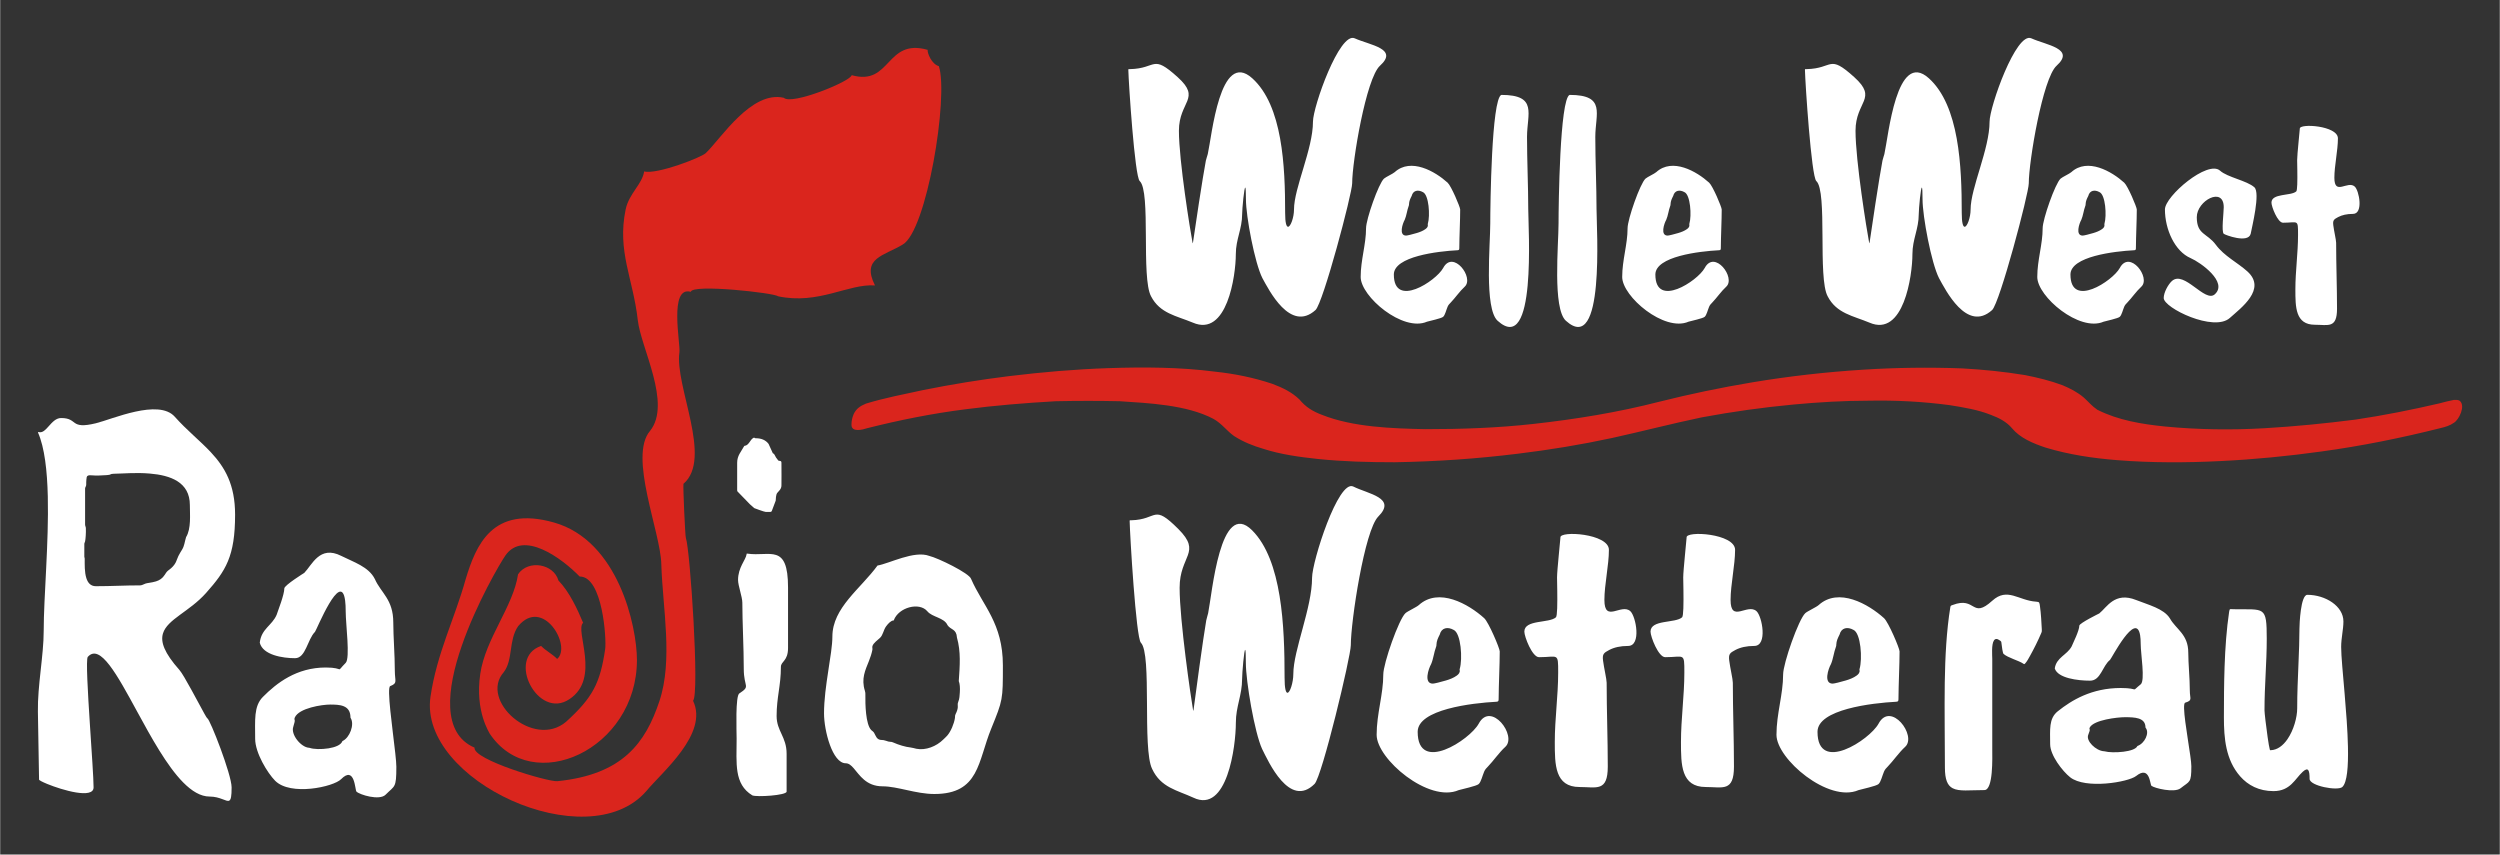 <?xml version="1.0" encoding="UTF-8" standalone="no"?>
<!-- Creator: CorelDRAW -->

<svg
   xmlns:dc="http://purl.org/dc/elements/1.1/"
   xmlns:cc="http://creativecommons.org/ns#"
   xmlns:rdf="http://www.w3.org/1999/02/22-rdf-syntax-ns#"
   xmlns:svg="http://www.w3.org/2000/svg"
   xmlns="http://www.w3.org/2000/svg"
   xmlns:sodipodi="http://sodipodi.sourceforge.net/DTD/sodipodi-0.dtd"
   xmlns:inkscape="http://www.inkscape.org/namespaces/inkscape"
   xml:space="preserve"
   width="3300.053"
   height="1128.002"
   style="clip-rule:evenodd;fill-rule:evenodd;image-rendering:optimizeQuality;shape-rendering:geometricPrecision;text-rendering:geometricPrecision"
   viewBox="0 0 3300.053 1128.183"
   version="1.1"
   id="svg11"
   sodipodi:docname="Radio_WeWeWe_Logo_ohne_Schatten_weiß.svg"
   inkscape:version="0.92.3 (2405546, 2018-03-11)"><rect x="0" y="0" width="3300.053" height="1128.183" fill="#333333" stroke="none"/><sodipodi:namedview
   pagecolor="#ffffff"
   bordercolor="#666666"
   borderopacity="1"
   objecttolerance="10"
   gridtolerance="10"
   guidetolerance="10"
   inkscape:pageopacity="0"
   inkscape:pageshadow="2"
   inkscape:window-width="1920"
   inkscape:window-height="1017"
   id="namedview13"
   showgrid="true"
   showguides="false"
   fit-margin-top="50"
   fit-margin-left="50"
   fit-margin-right="50"
   fit-margin-bottom="50"
   inkscape:zoom="0.26915677"
   inkscape:cx="1493.1359"
   inkscape:cy="723.87495"
   inkscape:window-x="1912"
   inkscape:window-y="532"
   inkscape:window-maximized="1"
   inkscape:current-layer="svg11"><inkscape:grid
     type="xygrid"
     id="grid17"
     originx="-174.402"
     originy="-676.08" /></sodipodi:namedview>
 <defs
   id="defs4">
  <style
   type="text/css"
   id="style2">
   <![CDATA[
    .fil1 {fill:#DA251D}
    .fil0 {fill:white}
   ]]>
  </style>
 </defs>
 <g
   id="Ebene_x0020_1"
   transform="translate(-174.43,-676.137)">
  <g
   id="_233410768">
   <path
   id="_233410672"
   class="fil0"
   d="m 2559.19,767.402 c 36.018,-0.743 28.616,-20.493 63.027,10.571 31.723,28.643 1.67,31.657 1.67,70.85 0,39.614 15.087,132.467 17.913,147.283 0.236,1.243 0.356,1.194 0.437,1.136 0.081,-0.06 0.124,-0.135 0.29,-1.337 1.895,-13.664 13.101,-88.117 16.938,-107.705 0.607,-3.104 1.857,-5.684 2.542,-8.711 5.34,-23.515 15.989,-138.585 58.722,-100.006 40.073,36.176 43.412,116.068 43.412,177.871 0,13 1.643,17.949 3.698,18.177 3.423,0.382 7.99,-12.338 7.99,-22.698 0,-28.643 25.045,-79.894 25.045,-116.069 0,-19.595 35.063,-119.084 55.099,-110.039 20.037,9.043 58.441,13.564 33.396,36.176 -18.368,16.582 -36.735,126.618 -36.735,155.263 0,13.565 -38.403,158.272 -48.421,167.317 -33.393,30.151 -61.779,-27.131 -70.127,-42.202 -10.017,-19.6 -21.706,-81.4 -21.706,-104.014 0,-10.173 -0.314,-14.601 -0.783,-15.377 -1.41,-2.332 -4.226,28.193 -4.226,34.974 0,19.598 -8.348,33.164 -8.348,52.756 0,28.645 -11.687,110.044 -56.77,90.446 -21.706,-9.043 -43.412,-12.059 -55.099,-34.67 -13.358,-24.114 0,-138.679 -15.027,-152.245 -6.522,-5.888 -14.636,-129.659 -15.014,-146.684 -0.03,-1.521 0.487,-1.03 2.076,-1.062 z m 432.58,239.105 c -26.138,1.358 -84.125,8.129 -84.125,32.086 0,45.074 55.632,8.585 65.101,-8.58 13.02,-24.687 41.428,12.872 28.409,24.677 -6.437,5.838 -12.874,15.198 -18.427,20.895 -1.75,1.794 -3.072,3.091 -4.103,5.495 -1.935,4.516 -3.267,10.954 -5.879,13.319 -2.367,2.151 -17.755,5.372 -21.303,6.441 -31.961,13.952 -87.591,-33.269 -87.591,-59.025 0,-22.535 7.103,-42.924 7.103,-64.391 0,-11.806 16.566,-59.025 23.671,-65.465 2.367,-2.147 11.837,-6.438 14.203,-8.587 21.303,-19.315 53.264,-1.072 69.835,13.954 4.735,4.291 16.57,32.199 16.57,35.415 0,14.252 -1.071,34.598 -1.173,51.067 -0.017,1.83 -0.324,2.601 -2.293,2.701 z m -60.574,-71.688 c 1.845,-7.425 8.498,-8.533 14.76,-5.045 7.996,3.424 9.764,31.128 6.567,41.786 -0.175,0.572 -0.13,0.648 -0.014,1.224 0.487,2.43 -1.046,4.318 -3.144,5.823 -3.463,2.483 -7.464,3.99 -11.51,5.193 -5.185,1.543 -12.386,3.369 -14.027,3.369 -9.974,0 -4.612,-15.974 -1.846,-20.788 2.432,-5.509 3.104,-12.72 5.306,-18.425 0.42,-1.095 0.336,-1.041 0.388,-2.166 0.205,-4.34 1.515,-6.947 3.522,-10.972 z m -696.899,451.045 c -1.488,-9.448 64.01,-5.399 64.01,16.196 0,20.246 -5.955,45.89 -5.955,66.136 0,31.043 22.329,4.049 34.238,14.846 7.444,6.749 14.886,45.89 -2.977,45.89 -10.233,0 -18.358,1.913 -24.855,5.302 -7.519,3.921 -9.249,5.638 -8.178,14.097 1.231,9.704 4.749,24.551 4.749,29.19 0,36.442 1.488,74.234 1.488,110.676 0,33.742 -14.886,26.994 -37.214,26.994 -32.75,0 -32.75,-29.694 -32.75,-59.387 0,-31.043 4.466,-60.737 4.466,-91.78 0,-26.994 0,-20.245 -25.306,-20.245 -8.932,0 -19.352,-26.994 -19.352,-33.743 0,-16.196 32.75,-10.797 41.681,-18.895 0.929,-0.843 1.423,-5.51 1.663,-11.775 0.527,-13.782 -0.175,-35.297 -0.175,-40.864 0,-9.448 4.466,-49.939 4.466,-52.638 z m -901.608,36.906 c 15.447,-2.535 48.551,-20.278 68.414,-12.674 11.033,2.535 52.965,22.813 55.171,30.417 15.448,35.486 41.931,58.298 41.931,114.063 0,45.625 0,45.625 -15.447,83.646 -17.656,43.09 -15.449,86.181 -75.035,86.181 -24.276,0 -48.552,-10.139 -68.414,-10.139 -21.724,0 -30.355,-15.038 -38.167,-23.967 -3.299,-3.77 -6.454,-6.45 -10.383,-6.45 -17.656,0 -28.69,-43.09 -28.69,-65.903 0,-35.486 11.034,-78.577 11.034,-101.389 0,-38.022 37.517,-63.368 59.586,-93.785 z m 105.914,188.005 c -0.243,1.906 -0.845,3.671 -1.572,5.441 -0.566,1.38 -1.505,2.929 -1.814,4.227 -0.306,1.297 -0.103,2.285 -0.293,3.566 -1.143,7.566 -5.436,17.946 -10.282,23.419 -1.517,1.71 -3.347,3.288 -4.971,4.912 -9.242,9.244 -23.416,14.775 -35.642,12.352 -2.699,-0.535 -4.93,-1.428 -7.669,-1.695 -6.588,-0.644 -15.778,-3.423 -22.773,-6.551 -1.538,-0.685 -2.413,-0.954 -4.034,-0.954 -0.82,0 -1.629,-0.112 -2.426,-0.317 -1.918,-0.494 -4.224,-1.501 -6.389,-1.885 -1.357,-0.241 -2.727,-0.141 -4.084,-0.341 -5.165,-0.775 -6.097,-5.105 -8.396,-9.15 -1.147,-2.024 -2.231,-2.208 -3.742,-3.702 -7.578,-7.486 -8.05,-34.717 -7.846,-46.46 0.037,-2.184 0.046,-3.306 -0.604,-5.34 -5.181,-16.275 0.621,-27.574 5.271,-39.391 1.925,-4.891 3.549,-9.6 4.577,-14.788 0.389,-1.968 -0.582,-3.345 0.227,-5.426 1.506,-3.854 6.582,-7.429 9.819,-10.407 4.057,-3.718 4.53,-10.353 8.045,-15.195 3.05,-4.2 6.853,-7.822 9.757,-7.768 0.345,0 0.293,0.039 0.429,-0.32 6.318,-17.044 33.722,-24.431 44.305,-11.813 6.427,7.891 22.223,8.208 26.624,18.314 4.168,6.288 11.842,4.782 12.428,16.3 5.31,18.744 3.839,36.984 2.431,57.538 1.411,3.545 1.802,9.025 1.388,14.842 -0.294,4.11 -0.39,8.632 -2.011,12.272 -1.467,3.301 -0.35,5.165 -0.752,8.32 z m 711.279,-8.169 c -32.328,1.682 -104.056,10.057 -104.056,39.691 0,55.754 68.812,10.62 80.526,-10.62 16.105,-30.531 51.242,15.929 35.138,30.531 -7.961,7.218 -15.924,18.797 -22.793,25.845 -2.164,2.216 -3.799,3.82 -5.073,6.794 -2.393,5.589 -4.042,13.55 -7.272,16.478 -2.928,2.655 -21.962,6.637 -26.355,7.965 -39.529,17.258 -108.342,-41.151 -108.342,-73.011 0,-27.876 8.784,-53.098 8.784,-79.648 0,-14.601 20.498,-73.01 29.282,-80.975 2.929,-2.656 14.642,-7.966 17.57,-10.621 26.354,-23.895 65.884,-1.328 86.381,17.258 5.856,5.309 20.496,39.825 20.498,43.806 0,17.626 -1.326,42.798 -1.456,63.168 -0.014,2.261 -0.396,3.219 -2.83,3.339 z m -74.928,-88.666 c 2.284,-9.189 10.515,-10.558 18.263,-6.244 9.887,4.237 12.074,38.498 8.116,51.686 -0.21,0.705 -0.155,0.8 -0.014,1.515 0.6,3.004 -1.296,5.341 -3.887,7.199 -4.286,3.075 -9.235,4.936 -14.239,6.423 -6.417,1.91 -15.318,4.167 -17.355,4.167 -12.336,0 -5.704,-19.758 -2.28,-25.715 3.005,-6.812 3.839,-15.73 6.561,-22.788 0.52,-1.351 0.417,-1.285 0.481,-2.676 0.25,-5.371 1.877,-8.599 4.354,-13.568 z m 1047.94,-33.48 c 41.164,0.681 43.911,-5.074 43.911,39.023 0,32.393 -2.977,60.737 -2.977,94.479 0,3.206 2.098,21.163 4.115,35.222 1.121,7.817 2.218,14.43 2.914,16.634 0.265,0.84 0.338,0.792 1.132,0.77 8.895,-0.301 16.341,-6.186 22.046,-14.406 8.339,-12.016 12.962,-29.028 12.962,-40.918 0,-19.928 0.889,-39.859 1.697,-59.126 0.668,-15.964 1.28,-31.474 1.28,-46.151 0,-5.399 1.488,-44.54 10.42,-44.54 23.818,0 47.634,14.847 47.634,35.092 0,10.798 -2.977,21.596 -2.977,33.743 0,11.598 2.287,35.159 4.562,61.744 1.968,22.998 3.929,48.259 4.393,70.001 0.561,26.239 -1.056,47.352 -7.466,53.163 -5.953,5.398 -43.17,-1.35 -43.17,-10.798 0,-10.797 -1.488,-16.196 -8.931,-9.448 -10.42,9.448 -16.375,25.645 -38.704,25.645 -19.096,0 -33.604,-7.628 -44.051,-19.535 -19.09,-21.76 -21.459,-50.359 -21.445,-77.793 0.014,-22.327 0.123,-44.798 0.885,-66.793 0.871,-25.17 2.602,-49.725 6.036,-72.742 0.667,-4.506 1.293,-3.338 5.732,-3.266 z m -2513.17,125.863 c 12.896,0 26.736,0.51 27.149,16.476 0.002,0.107 0.006,0.217 0.006,0.325 0.006,0.782 0.082,0.709 0.198,0.894 0.043,0.066 0.086,0.132 0.128,0.2 5.258,8.541 -1.358,25.882 -10.731,30.204 -0.249,0.115 -0.26,0.109 -0.351,0.366 -1.761,4.947 -9.532,7.933 -18.179,9.333 -9.499,1.54 -20.053,1.172 -24.858,-0.598 -0.037,-0.013 -0.078,-0.03 -0.115,-0.043 -0.354,-0.126 -0.665,-0.112 -1.026,-0.136 -10.349,-0.743 -24.296,-17.408 -20.521,-27.877 0.5,-1.389 0.537,-1.778 0.876,-3.197 0.365,-1.527 1.051,-3.04 1.052,-4.582 0,-1.168 -0.987,-1.981 0.011,-4.25 5.577,-12.669 36.425,-17.116 46.361,-17.116 z m -92.605,-81.69 c 4.051,16.381 30.392,20.477 46.601,20.477 14.183,0 16.209,-24.573 26.34,-34.812 1.858,-1.877 34.362,-82.908 39.766,-41.189 0.49,3.792 0.757,8.599 0.757,14.568 0,16.383 6.079,61.432 0,67.576 -14.183,14.333 0,6.142 -26.34,6.142 -38.497,0 -64.837,20.477 -83.072,38.908 -12.156,12.285 -10.13,30.715 -10.13,55.287 0,18.431 16.209,45.051 26.34,55.289 20.261,20.476 76.993,8.191 87.124,-2.048 18.235,-18.429 18.235,14.334 20.261,16.383 4.051,4.095 30.392,12.286 38.496,4.095 12.158,-12.286 14.184,-8.19 14.184,-36.859 0,-14.829 -9.185,-73.418 -9.604,-96.803 -0.102,-5.677 0.335,-9.216 1.499,-9.678 10.154,-4.034 6.078,-6.143 6.078,-20.477 0,-20.477 -2.027,-45.05 -2.027,-63.479 0,-30.716 -16.209,-38.907 -24.313,-57.336 -8.105,-16.381 -28.366,-22.524 -44.575,-30.716 -28.365,-14.334 -38.496,12.286 -48.628,22.524 0,0 -26.34,16.383 -26.34,20.479 0,8.19 -8.104,28.666 -10.131,34.811 -6.078,14.334 -20.26,18.428 -22.287,36.859 z m 2369.82,34.018 c 4.051,12.91 30.393,16.138 46.6,16.138 14.182,0 16.21,-19.363 26.34,-27.433 1.86,-1.475 34.362,-65.335 39.766,-32.458 0.491,2.99 0.755,6.775 0.755,11.481 0,12.911 6.082,48.41 0,53.252 -14.182,11.293 0,4.837 -26.337,4.837 -38.496,0 -64.837,16.142 -83.071,30.67 -12.155,9.675 -10.128,24.201 -10.128,43.564 0,14.529 16.209,35.498 26.338,43.576 20.261,16.137 76.992,6.453 87.12,-1.619 18.237,-14.522 18.237,11.3 20.262,12.919 4.05,3.227 30.391,9.681 38.496,3.227 12.158,-9.683 14.183,-6.456 14.183,-29.048 0,-11.69 -9.185,-57.861 -9.603,-76.291 -0.105,-4.475 0.334,-7.264 1.498,-7.625 10.155,-3.176 6.079,-4.845 6.079,-16.14 0,-16.138 -2.028,-35.497 -2.028,-50.023 0,-24.21 -16.209,-30.665 -24.313,-45.191 -8.104,-12.905 -28.365,-17.743 -44.575,-24.203 -28.364,-11.288 -38.493,9.682 -48.627,17.753 0,0 -26.34,12.908 -26.34,16.134 0,6.455 -8.1,22.592 -10.13,27.437 -6.076,11.298 -20.258,14.521 -22.286,29.044 z m 92.605,64.374 c 12.895,0 26.735,0.412 27.145,12.988 0,0.087 0.01,0.172 0.01,0.258 0.01,0.617 0.08,0.555 0.197,0.702 0.044,0.059 0.087,0.107 0.128,0.156 5.26,6.737 -1.355,20.396 -10.729,23.812 -0.246,0.087 -0.26,0.083 -0.35,0.285 -1.765,3.898 -9.532,6.249 -18.179,7.356 -9.5,1.207 -20.053,0.925 -24.858,-0.474 -0.035,-0.018 -0.078,-0.025 -0.115,-0.034 -0.353,-0.096 -0.664,-0.085 -1.026,-0.102 -10.348,-0.591 -24.296,-13.718 -20.52,-21.973 0.5,-1.097 0.539,-1.4 0.878,-2.518 0.363,-1.207 1.05,-2.399 1.051,-3.619 0,-0.915 -0.986,-1.556 0.011,-3.343 5.575,-9.981 36.425,-13.493 46.361,-13.493 z m -301.786,-20.418 c -32.329,1.682 -104.056,10.057 -104.056,39.691 0,55.754 68.811,10.62 80.525,-10.62 16.105,-30.531 51.243,15.929 35.138,30.531 -7.961,7.218 -15.923,18.797 -22.793,25.845 -2.163,2.216 -3.799,3.82 -5.073,6.794 -2.393,5.589 -4.041,13.55 -7.272,16.478 -2.927,2.655 -21.961,6.637 -26.354,7.965 -39.531,17.258 -108.342,-41.151 -108.342,-73.011 0,-27.876 8.784,-53.098 8.784,-79.648 0,-14.601 20.498,-73.01 29.282,-80.975 2.929,-2.656 14.642,-7.966 17.57,-10.621 26.352,-23.895 65.883,-1.328 86.381,17.258 5.856,5.309 20.495,39.825 20.496,43.806 0,17.626 -1.325,42.798 -1.455,63.168 -0.014,2.261 -0.397,3.219 -2.83,3.339 z m -74.928,-88.666 c 2.284,-9.189 10.515,-10.558 18.263,-6.244 9.887,4.237 12.074,38.498 8.116,51.686 -0.21,0.705 -0.156,0.8 -0.015,1.515 0.601,3.004 -1.294,5.341 -3.887,7.199 -4.285,3.075 -9.235,4.936 -14.239,6.423 -6.416,1.91 -15.318,4.167 -17.355,4.167 -12.335,0 -5.702,-19.758 -2.28,-25.715 3.006,-6.812 3.84,-15.73 6.561,-22.788 0.521,-1.351 0.418,-1.285 0.482,-2.676 0.25,-5.371 1.877,-8.599 4.354,-13.568 z m 149.343,-39.086 c 31.029,-11.829 24.785,19.316 52.264,-5.599 20.024,-18.157 34.554,-0.17 58.112,1.259 4.491,0.272 4.127,1.296 4.872,6.205 1.28,8.43 2.076,23.311 2.375,29.824 0.11,2.4 0.261,3.143 -0.646,5.281 -4.399,10.355 -9.501,20.57 -14.975,30.409 -1.812,3.258 -3.684,6.865 -6.181,9.677 -1.345,1.517 -1.533,1.175 -2.85,0.266 -5.498,-3.8 -20.242,-7.676 -25.822,-12.736 -1.139,-1.032 -2.282,-9.977 -2.752,-14.115 -0.243,-2.139 -0.202,-2.209 -1.969,-3.529 -3.861,-2.888 -6.326,-2.44 -7.877,-0.224 -3.631,5.19 -2.288,20.085 -2.288,24.617 v 119.063 c 0,10.797 1.488,53.988 -10.42,53.988 -19.259,0 -33.338,2.134 -41.97,-2.483 -6.714,-3.591 -10.132,-11.268 -10.132,-27.21 0,-30.748 -0.73,-77.578 -0.202,-112.001 0.528,-34.423 2.322,-68.884 7.351,-99.77 0.368,-2.262 0.95,-2.099 3.108,-2.921 z m -1593.62,-210.413 c 4.362,-1.325 6.228,-7.506 9.584,-9.727 0.171,-0.112 1.481,-0.945 1.706,-0.86 0.68,0.256 0.451,0.86 2.067,0.86 7.543,0 13.2,2.495 16.971,7.485 0,0 4.179,9.211 5.354,11.802 0.351,0.776 0.177,0.497 0.833,0.794 1.191,0.54 2.312,2.726 2.87,3.977 0.265,0.591 0.395,0.917 0.776,1.423 0.698,0.925 1.885,2.493 2.635,3.487 0.705,0.934 1.153,0.815 2.442,0.97 1.2,0.143 2.002,0.475 2.062,2.301 0.23,7.059 0,28.059 0,30.13 0,4.989 -3.771,7.484 -5.657,9.978 -1.673,2.212 -1.861,8.348 -1.883,9.709 0,0.203 0,0.267 -0.071,0.45 -0.484,1.283 -3.506,9.094 -4.85,12.832 -0.676,1.877 -1.221,1.957 -2.882,1.957 -1.869,0 -4.09,0 -5.4,0 -1.886,0 -15.086,-4.99 -15.086,-4.99 0,0 -5.658,-4.989 -5.658,-4.989 0,0 -12.206,-12.56 -15.915,-16.377 -1.073,-1.104 -1.057,-1.008 -1.057,-2.49 0,-10.144 0,-26.492 0,-36.017 0,-9.511 5.138,-14.49 8.887,-21.416 0.73,-1.354 0.836,-0.853 2.271,-1.289 z m -933.95,-17.814 c 0.472,-0.28 0.892,-0.019 1.378,0.078 4.623,0.938 8.456,-3.298 12.616,-7.969 4.532,-5.087 9.461,-10.694 16.241,-10.694 22.972,0 10.715,15.46 45.944,6.893 10.714,-2.604 31.388,-10.791 52.064,-15.309 20.676,-4.518 41.357,-5.369 52.075,6.692 16.08,18.093 33.332,31.57 47.653,46.922 18.414,19.738 31.982,42.578 31.982,82.319 0,55.142 -12.256,74.1 -38.287,103.392 -22.012,24.767 -51.205,34.732 -56.918,53.446 -3.428,11.229 1.598,25.608 21.695,48.223 6.099,6.864 24.858,43.301 32.993,57.799 1.877,3.346 3.19,5.524 3.649,5.9 0.074,0.06 0.131,0.049 0.213,0.08 3.536,1.434 32.061,74.247 32.061,91.308 0,11.631 -0.862,16.236 -3.15,17.447 -3.814,2.019 -11.591,-5.384 -25.946,-5.384 -11.833,0 -23.517,-7.178 -34.92,-18.733 -21.553,-21.842 -42.104,-59.328 -60.746,-93.551 -26.381,-48.427 -48.944,-90.317 -65.137,-72.098 -2.511,2.826 0.012,46.368 2.817,89.473 2.323,35.718 4.84,71.136 4.84,82.847 0,15.67 -41.301,3.626 -61.333,-4.622 -6.402,-2.636 -10.633,-4.885 -10.646,-5.717 l -1.532,-89.606 c -0.588,-34.449 7.659,-74.098 7.659,-106.839 0,-44.156 6.868,-116.516 5.421,-177.344 -0.809,-34.033 -4.223,-64.459 -12.899,-84.312 -0.122,-0.288 -0.089,-0.458 0.214,-0.639 z m 70.928,57.075 c 6.208,0.655 12.796,0.032 19.319,-0.275 7.129,-0.337 3.738,-1.736 9.646,-1.826 13.074,-0.201 28.564,-1.823 47.357,-0.268 27.468,2.274 52.983,11.338 52.983,41.565 0,12.563 1.908,31.155 -5.002,42.41 -2.058,6.879 -2.202,11.38 -5.195,16.306 -1.934,3.183 -3.327,5.409 -4.949,8.591 -1.554,3.054 -2.203,6.032 -3.8,9.002 -1.872,3.48 -4.987,6.656 -7.908,8.787 -3.56,2.591 -3.801,3.129 -6.216,6.905 -3.154,4.929 -6.959,7.33 -11.665,8.803 -2.897,0.907 -6.138,1.463 -9.776,2.039 -1.45,0.227 -2.861,0.41 -4.246,0.922 -1.175,0.433 -2.303,0.991 -3.462,1.467 -1.142,0.469 -2.247,0.828 -3.3,0.828 -20.807,0 -37.628,1.096 -58.614,1.096 -6.924,0 -10.601,-4.556 -12.546,-10.733 -2.5,-7.941 -2.143,-18.566 -2.143,-25.638 0.013,-0.99 -0.55,-1.828 -0.506,-2.603 v -16.867 c 0,-1.094 0.775,-2.196 1.011,-3.294 0.627,-2.915 1.296,-11.045 1.011,-17.6 -0.069,-1.572 -1.011,-3.026 -1.011,-4.622 0,-15.921 0,-31.841 0,-47.763 0,-0.679 0.415,-1.571 0.712,-2.104 1.252,-2.223 0.576,-3.829 0.803,-6.364 0.139,-1.546 0.184,-4.733 0.624,-6.395 0.552,-2.087 2.296,-2.85 6.873,-2.367 z m 2105.36,82.162 c -1.488,-9.448 64.01,-5.399 64.01,16.196 0,20.246 -5.955,45.89 -5.955,66.136 0,31.043 22.329,4.049 34.238,14.846 7.444,6.749 14.886,45.89 -2.977,45.89 -10.233,0 -18.358,1.913 -24.855,5.302 -7.519,3.921 -9.249,5.638 -8.178,14.097 1.231,9.704 4.749,24.551 4.749,29.19 0,36.442 1.488,74.234 1.488,110.676 0,33.742 -14.886,26.994 -37.214,26.994 -32.75,0 -32.75,-29.694 -32.75,-59.387 0,-31.043 4.466,-60.737 4.466,-91.78 0,-26.994 0,-20.245 -25.306,-20.245 -8.932,0 -19.352,-26.994 -19.352,-33.743 0,-16.196 32.75,-10.797 41.681,-18.895 0.929,-0.843 1.423,-5.51 1.663,-11.775 0.527,-13.782 -0.175,-35.297 -0.175,-40.864 0,-9.448 4.466,-49.939 4.466,-52.638 z m -733.263,-22.841 c 35.586,-0.813 28.272,-22.426 62.27,11.57 31.342,31.342 1.65,34.641 1.65,77.53 0,43.353 14.905,144.964 17.697,161.179 0.234,1.358 0.352,1.31 0.432,1.245 0.08,-0.065 0.123,-0.148 0.287,-1.463 1.872,-14.954 12.943,-96.43 16.733,-117.865 0.6,-3.397 1.833,-6.221 2.511,-9.533 5.276,-25.735 15.798,-151.661 58.016,-109.444 39.591,39.591 42.89,127.02 42.89,194.654 0,14.227 1.623,19.641 3.653,19.892 3.383,0.418 7.895,-13.501 7.895,-24.841 0,-31.343 24.744,-87.43 24.744,-127.019 0,-21.445 34.642,-130.319 54.437,-120.421 19.796,9.897 57.737,14.846 32.993,39.59 -18.146,18.146 -36.292,138.567 -36.292,169.91 0,14.846 -37.941,173.208 -47.839,183.106 -32.992,32.992 -61.036,-29.693 -69.284,-46.189 -9.897,-21.445 -21.445,-89.078 -21.445,-113.823 0,-11.135 -0.309,-15.98 -0.774,-16.831 -1.393,-2.549 -4.175,30.854 -4.175,38.276 0,21.445 -8.248,36.292 -8.248,57.737 0,31.343 -11.547,120.421 -56.087,98.976 -21.445,-9.898 -42.89,-13.197 -54.437,-37.941 -13.197,-26.394 0,-151.764 -14.846,-166.61 -6.444,-6.444 -14.46,-141.89 -14.833,-160.525 -0.03,-1.659 0.482,-1.125 2.05,-1.16 z m -507.837,45.116 c -1.103,7.349 -11.217,17.169 -11.217,33.679 0,7.484 5.657,22.452 5.657,29.936 0,24.947 1.886,59.873 1.886,87.315 0,24.947 9.429,22.452 -5.657,32.431 -5.659,2.495 -3.773,49.894 -3.773,59.873 0,32.431 -3.771,59.873 20.743,74.841 5.657,2.495 45.257,0 45.257,-4.989 0,-12.474 0,-37.421 0,-49.894 0,-22.452 -13.2,-29.937 -13.2,-49.894 0,-24.948 5.658,-39.916 5.658,-64.863 0,-7.485 9.428,-7.485 9.428,-24.947 0,-27.443 0,-57.379 0,-79.831 0,-59.26 -24.013,-40.317 -53.761,-44.761 -1.041,-0.155 -0.895,0.252 -1.02,1.103 z m 1985.82,-423.346 c -3.235,13.156 -33.965,1.462 -35.583,0 -3.234,-2.923 0,-27.772 0,-35.081 0,-27.772 -35.582,-8.77 -35.582,13.156 0,23.388 13.569,20.702 25.241,36.526 10.974,14.879 28.624,23.397 41.562,35.091 25.877,23.387 -8.579,48.246 -23.134,61.402 -21.026,19.001 -87.337,-13.156 -87.337,-26.311 0,-7.309 5.979,-18.041 10.831,-22.425 16.172,-14.618 43.67,29.235 56.608,17.541 17.792,-16.079 -18.816,-42.126 -31.857,-47.738 -20.925,-9.006 -33.965,-38.006 -33.965,-64.317 0,-17.54 56.608,-65.778 72.781,-51.16 9.704,8.77 35.583,13.156 45.288,21.926 8.086,7.309 -3.235,52.622 -4.852,61.392 z m -1479.69,-217.391 c 36.018,-0.743 28.616,-20.493 63.027,10.571 31.723,28.643 1.67,31.657 1.67,70.85 0,39.614 15.087,132.467 17.913,147.283 0.236,1.243 0.356,1.194 0.437,1.136 0.082,-0.06 0.124,-0.135 0.29,-1.337 1.895,-13.664 13.101,-88.117 16.938,-107.705 0.607,-3.104 1.857,-5.684 2.542,-8.711 5.34,-23.515 15.989,-138.585 58.722,-100.006 40.073,36.176 43.412,116.068 43.412,177.871 0,13 1.643,17.949 3.698,18.177 3.423,0.382 7.99,-12.338 7.99,-22.698 0,-28.643 25.045,-79.894 25.045,-116.069 0,-19.595 35.063,-119.084 55.099,-110.039 20.037,9.043 58.441,13.564 33.396,36.176 -18.368,16.582 -36.735,126.618 -36.735,155.263 0,13.565 -38.403,158.272 -48.421,167.317 -33.393,30.151 -61.779,-27.131 -70.127,-42.202 -10.017,-19.6 -21.706,-81.4 -21.706,-104.014 0,-10.173 -0.314,-14.601 -0.783,-15.377 -1.41,-2.332 -4.226,28.193 -4.226,34.974 0,19.598 -8.348,33.164 -8.348,52.756 0,28.645 -11.687,110.044 -56.77,90.446 -21.706,-9.043 -43.412,-12.059 -55.099,-34.67 -13.358,-24.114 0,-138.679 -15.027,-152.245 -6.522,-5.888 -14.636,-129.659 -15.014,-146.684 -0.03,-1.521 0.487,-1.03 2.076,-1.062 z m 432.58,239.105 c -26.138,1.358 -84.125,8.129 -84.125,32.086 0,45.074 55.632,8.585 65.101,-8.58 13.02,-24.687 41.428,12.872 28.409,24.677 -6.437,5.838 -12.874,15.198 -18.427,20.895 -1.75,1.794 -3.072,3.091 -4.103,5.495 -1.935,4.516 -3.267,10.954 -5.879,13.319 -2.367,2.151 -17.755,5.372 -21.303,6.441 -31.961,13.952 -87.591,-33.269 -87.591,-59.025 0,-22.535 7.103,-42.924 7.103,-64.391 0,-11.806 16.566,-59.025 23.671,-65.465 2.367,-2.147 11.837,-6.438 14.203,-8.587 21.303,-19.315 53.264,-1.072 69.835,13.954 4.735,4.291 16.57,32.199 16.57,35.415 0,14.252 -1.071,34.598 -1.173,51.067 -0.017,1.83 -0.324,2.601 -2.293,2.701 z m -60.574,-71.688 c 1.845,-7.425 8.498,-8.533 14.76,-5.045 7.996,3.424 9.764,31.128 6.567,41.786 -0.175,0.572 -0.13,0.648 -0.014,1.224 0.487,2.43 -1.046,4.318 -3.144,5.823 -3.463,2.483 -7.464,3.99 -11.51,5.193 -5.185,1.543 -12.386,3.369 -14.027,3.369 -9.974,0 -4.612,-15.974 -1.846,-20.788 2.432,-5.509 3.104,-12.72 5.306,-18.425 0.42,-1.095 0.336,-1.041 0.388,-2.166 0.205,-4.34 1.515,-6.947 3.522,-10.972 z m 118.312,-133.387 c 48.521,0 33.965,24.849 33.965,55.546 0,30.697 1.617,65.778 1.617,95.013 0,26.311 11.321,194.411 -40.434,147.635 -17.79,-16.079 -9.704,-100.859 -9.704,-128.633 0,-23.388 1.618,-163.714 14.556,-169.56 z m 1054.24,44.67 c -1.171,-7.425 50.298,-4.243 50.298,12.725 0,15.91 -4.681,36.06 -4.681,51.972 0,24.39 17.547,3.181 26.902,11.663 5.849,5.305 11.697,36.059 -2.339,36.059 -8.044,0 -14.422,1.504 -19.529,4.168 -5.909,3.078 -7.268,4.43 -6.424,11.077 0.969,7.624 3.73,19.294 3.73,22.94 0,28.629 1.172,58.327 1.172,86.963 0,26.514 -11.699,21.212 -29.24,21.212 -25.741,0 -25.741,-23.334 -25.741,-46.662 0,-24.399 3.513,-47.729 3.513,-72.121 0,-21.211 0,-15.912 -19.885,-15.912 -7.021,0 -15.208,-21.203 -15.208,-26.512 0,-12.725 25.729,-8.485 32.754,-14.847 0.729,-0.66 1.116,-4.329 1.305,-9.258 0.413,-10.823 -0.137,-27.73 -0.137,-32.109 0,-7.419 3.51,-39.234 3.51,-41.357 z m -964.096,-44.67 c 48.521,0 33.965,24.849 33.965,55.546 0,30.697 1.617,65.778 1.617,95.013 0,26.311 11.321,194.411 -40.434,147.635 -17.79,-16.079 -9.704,-100.859 -9.704,-128.633 0,-23.388 1.618,-163.714 14.556,-169.56 z m 197.394,205.075 c -26.138,1.358 -84.125,8.129 -84.125,32.086 0,45.074 55.632,8.585 65.101,-8.58 13.02,-24.687 41.428,12.872 28.409,24.677 -6.437,5.838 -12.874,15.198 -18.427,20.895 -1.75,1.794 -3.072,3.091 -4.103,5.495 -1.935,4.516 -3.267,10.954 -5.879,13.319 -2.367,2.151 -17.755,5.372 -21.303,6.441 -31.961,13.952 -87.591,-33.269 -87.591,-59.025 0,-22.535 7.103,-42.924 7.103,-64.391 0,-11.806 16.566,-59.025 23.671,-65.465 2.367,-2.147 11.837,-6.438 14.203,-8.587 21.303,-19.315 53.264,-1.072 69.835,13.954 4.735,4.291 16.57,32.199 16.57,35.415 0,14.252 -1.071,34.598 -1.173,51.067 -0.017,1.83 -0.324,2.601 -2.293,2.701 z m -60.574,-71.688 c 1.845,-7.425 8.498,-8.533 14.76,-5.045 7.996,3.424 9.764,31.128 6.567,41.786 -0.175,0.572 -0.13,0.648 -0.014,1.224 0.487,2.43 -1.046,4.318 -3.144,5.823 -3.463,2.483 -7.464,3.99 -11.51,5.193 -5.185,1.543 -12.386,3.369 -14.027,3.369 -9.974,0 -4.612,-15.974 -1.846,-20.788 2.432,-5.509 3.104,-12.72 5.306,-18.425 0.42,-1.095 0.336,-1.041 0.388,-2.166 0.205,-4.34 1.515,-6.947 3.522,-10.972 z"
   inkscape:connector-curvature="0"
   style="fill:#ffffff" />
   <path
   id="_233410720"
   class="fil1"
   d="m 1413.69,763.492 c -9.62,-2.725 -15.426,-17.421 -14.82,-21.558 -55.648,-15.76 -48.024,48.238 -100.278,33.441 -1.193,8.152 -79.426,39.978 -89.541,29.891 -42.841,-9.978 -82.89,53.57 -102.663,72.554 -4.04,5.445 -65.477,29.23 -81.794,24.608 -2.476,16.913 -20.084,29.16 -24.463,50.35 -11.378,55.575 9.821,90.597 16.056,145.965 4.049,36.755 45.063,110.209 16.21,146.262 -28.892,33.636 14.247,134.175 14.859,176.292 1.817,58.045 15.706,126.224 -2.588,180.728 -18.199,54.531 -48.149,96.736 -134.591,105.456 -11.677,1.256 -111.761,-28.356 -109.427,-44.295 -86.974,-37.303 28.088,-235.472 40.772,-253.676 23.526,-33.887 74.347,3.442 97.998,27.753 30.58,-0.21 35.561,83.188 33.726,95.72 -6.555,44.776 -16.238,63.955 -51.581,96.018 -42.759,36.424 -115.127,-28.169 -82.37,-65.398 12.588,-16.203 6.216,-42.465 19.125,-60.857 32.949,-39.202 71.117,26.856 51.416,43.326 -5.79,-6.075 -15.373,-11.07 -21.164,-17.144 -46.599,15.695 -4.173,98.293 37.356,70.264 41.835,-27.436 6.72,-90.855 18.098,-100.812 -7.429,-17.69 -17.838,-40.532 -32.588,-55.861 -6.205,-22.032 -39.809,-28.001 -53.309,-8.254 -6.199,42.342 -43.09,84.989 -49.913,131.59 -7.285,49.765 12.463,77.914 12.357,78.644 56.028,84.295 194.716,21.31 194.505,-97.358 -0.196,-44.281 -24.542,-157.112 -109.524,-181.179 -81.775,-23.159 -103.181,30.463 -116.701,75.168 -14.18,51.233 -37.943,97.473 -46.35,154.902 -16.156,110.359 207.259,213.42 284.778,124.748 20.682,-25.189 82.725,-75.92 61.888,-119.456 8.771,-8.921 -3.873,-199.665 -9.495,-214.944 -0.941,-2.294 -3.83,-67.104 -3.189,-71.485 39.076,-33.412 -11.816,-129.305 -5.315,-173.716 1.586,-10.829 -14.222,-88.043 15.017,-79.761 1.567,-10.707 110.785,1.469 115.056,5.847 53.618,11.509 93.036,-16.863 128.119,-14.278 -18.349,-36.37 12.004,-39.051 36.478,-53.916 31.901,-17.957 60.956,-195.625 47.847,-235.578 z m 1982.41,477.851 c 6.274,-1.429 12.771,-3.383 17.877,-7.106 6.903,-4.195 15.199,-22.02 7.987,-28.592 -1.988,-1.81 -5.381,-1.559 -7.987,-1.559 -6.689,1.219 -13.004,2.984 -19.588,4.678 -36.523,8.497 -73.086,15.778 -110.3,21.314 -40.393,5.152 -79.955,9.075 -120.57,11.437 -43.342,2.522 -87.457,1.89 -130.649,-2.252 -31.084,-3.145 -62.19,-8.227 -89.762,-22.181 -7.244,-4.951 -11.444,-10.255 -17.686,-15.942 -8.46,-7.229 -17.846,-12.052 -28.336,-16.463 -16.157,-5.998 -32.413,-9.988 -49.444,-13.342 -27.629,-4.519 -54.898,-7.275 -82.916,-8.837 -43.844,-1.632 -87.439,-1.068 -131.219,1.732 -48.752,3.064 -97.607,8.606 -145.673,16.636 -41.573,6.945 -82.299,15.405 -123.042,25.646 -54.447,14.019 -109.914,23.023 -166.021,29.285 -47.548,5.303 -94.975,6.931 -142.82,6.931 -43.707,-0.925 -95.263,-2.583 -135.973,-18.714 -12.576,-4.687 -21.892,-10.366 -30.048,-20.274 -10.194,-9.954 -22.628,-15.884 -36.323,-20.969 -24.27,-8.11 -49.436,-13.219 -75.118,-15.942 -46.295,-6.024 -94.075,-6.252 -140.727,-4.678 -44.099,1.462 -87.87,5.258 -131.601,10.57 -37.978,4.693 -75.724,10.854 -113.152,18.369 -25.167,5.44 -50.952,10.395 -75.499,17.848 -7.903,3.275 -12.939,6.78 -16.355,14.036 -1.968,4.782 -2.853,8.938 -2.853,14.037 0,10.295 14.794,6.424 21.109,4.332 42.179,-10.629 85.203,-19.249 128.557,-24.78 40.051,-5.214 79.835,-8.447 120.19,-10.744 28.206,-0.56 56.042,-0.628 84.246,0 37.521,2.498 88.45,4.674 123.613,23.22 11.515,6.411 17.268,15.57 27.575,22.874 11.986,7.644 24.717,12.726 38.606,16.809 22.677,7.333 47.864,10.819 71.695,13.343 33.844,3.503 67.708,4.331 101.743,4.331 54.497,-0.918 108.385,-4.589 162.407,-11.263 41.768,-5.075 83.56,-11.928 124.562,-20.794 39.566,-8.7 78.596,-18.92 118.288,-27.205 40.2,-7.477 80.701,-13.189 121.521,-16.983 32.791,-3.049 65.922,-5.026 98.89,-5.026 35.713,-0.724 71.536,1.157 106.877,5.891 18.497,2.974 37.07,5.961 54.389,12.824 10.596,3.949 20.689,9.121 27.766,17.502 10.786,13.105 27.853,20.147 44.311,25.645 30.731,9.337 62.289,14.026 94.515,16.636 45.426,3.598 91.23,3.475 136.734,1.213 44.574,-2.176 88.996,-6.518 133.122,-12.65 53.103,-7.256 105.342,-17.84 157.083,-30.844 z"
   inkscape:connector-curvature="0"
   style="fill:#da251d" />
  </g>
 </g>
</svg>